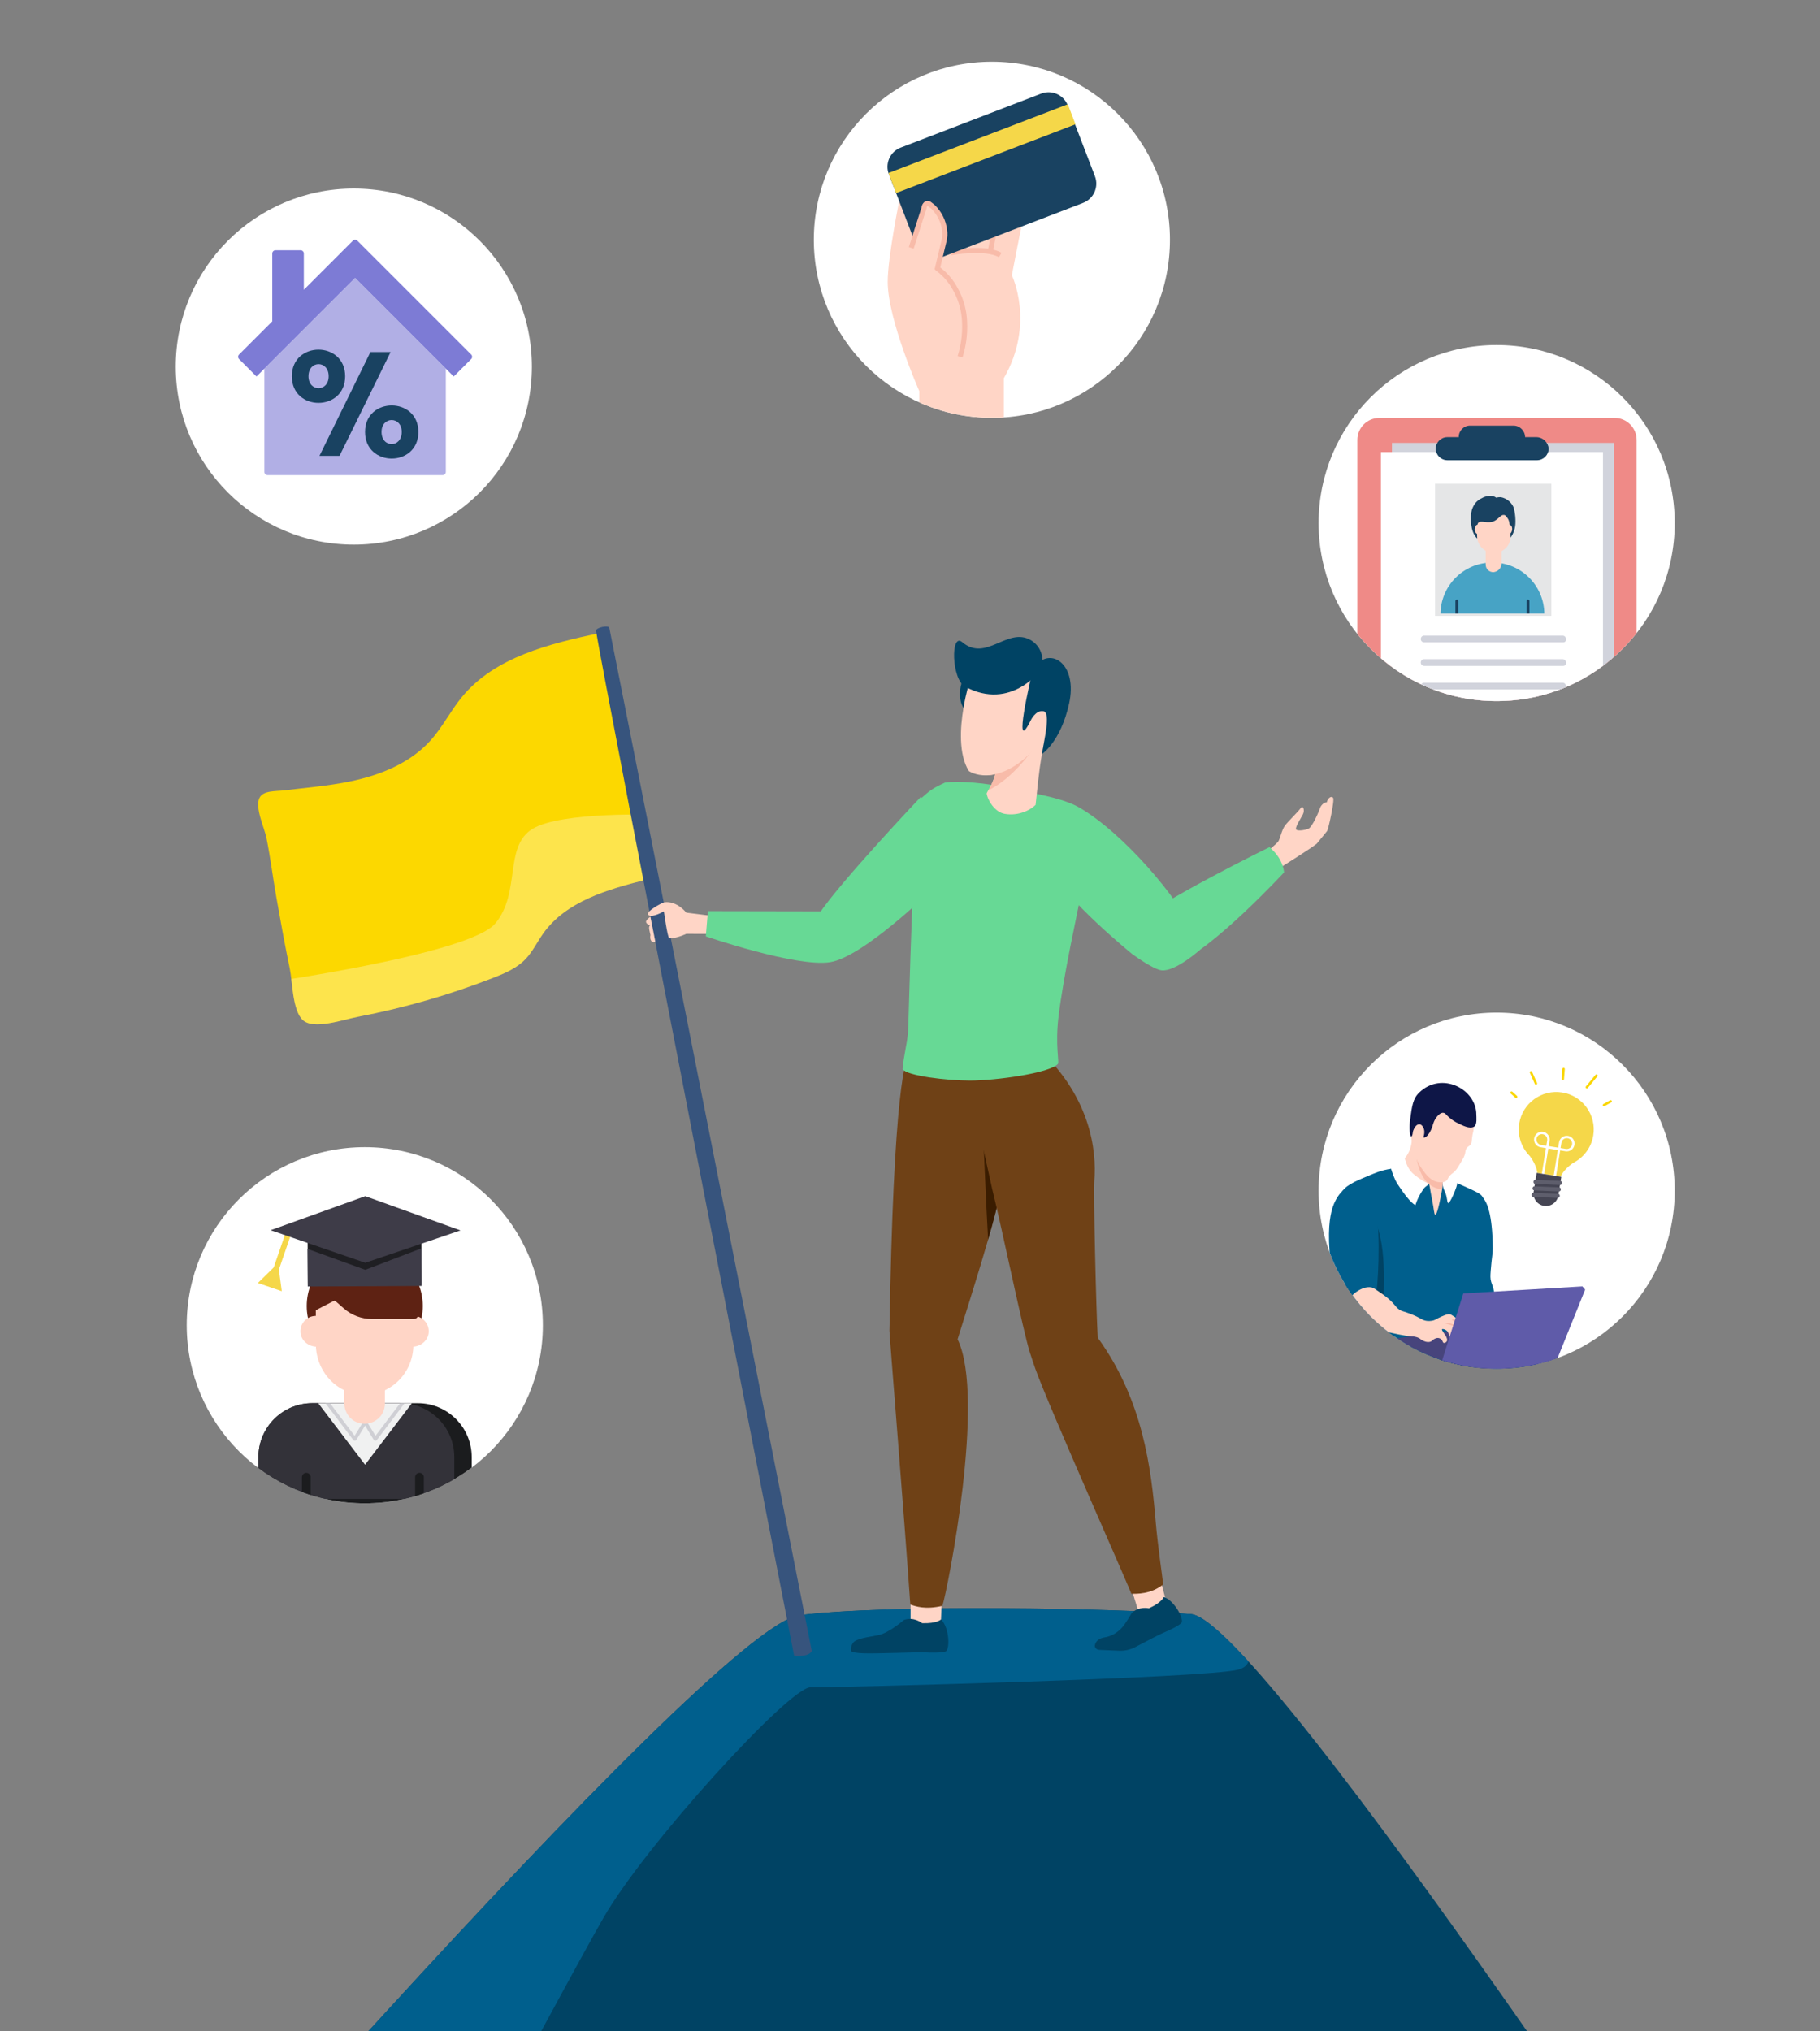 <?xml version="1.0" encoding="utf-8"?>
<!-- Generator: Adobe Illustrator 27.8.0, SVG Export Plug-In . SVG Version: 6.00 Build 0)  -->
<svg version="1.1" id="Layer_1" xmlns="http://www.w3.org/2000/svg" xmlns:xlink="http://www.w3.org/1999/xlink" x="0px" y="0px"
	 viewBox="0 0 444 495.561" style="enable-background:new 0 0 444 495.561;" xml:space="preserve">
<rect x="0" y="0" width="444" height="495.561" fill="#808080" stroke="none"/>
<style type="text/css">
	.st0{fill:#004364;}
	.st1{clip-path:url(#SVGID_00000005234398961650559510000003545487546973079187_);fill:#005F8D;}
	.st2{fill:#FCD800;}
	
		.st3{opacity:0.3;clip-path:url(#SVGID_00000016064581222586080610000016609582717160878269_);fill:#FFFFFF;enable-background:new    ;}
	.st4{fill:#37547D;}
	.st5{fill:#FFD5C6;}
	.st6{fill:#6F4116;}
	.st7{fill:#3A1C00;}
	.st8{fill:#67D995;}
	.st9{fill:#F8BBA9;}
	.st10{fill:#FFFFFF;}
	.st11{clip-path:url(#SVGID_00000031182473454919984140000017578186353015811246_);}
	.st12{fill:#EF8A87;}
	.st13{fill:#D1D3DC;}
	.st14{fill:#194261;}
	.st15{fill:#E5E6E7;}
	.st16{clip-path:url(#SVGID_00000141413496653944893100000001433430664325368236_);}
	.st17{fill:#47A3C5;}
	.st18{fill:#B1AFE5;}
	.st19{fill:#7D7BD5;}
	.st20{fill:none;}
	.st21{clip-path:url(#SVGID_00000049219681283754836920000005423792423025785244_);}
	.st22{fill:#1B1C1E;}
	.st23{fill:#333239;}
	.st24{fill:#F0F1F1;}
	.st25{clip-path:url(#SVGID_00000176028049684991628320000017211958280290324650_);}
	.st26{fill:#CFCFD4;}
	.st27{fill:#5E2213;}
	.st28{fill:#F5D749;}
	.st29{fill:#1F1F23;}
	.st30{fill:#3E3C48;}
	.st31{clip-path:url(#SVGID_00000067939935309707755020000018201825158616230565_);}
	.st32{fill:#005F8D;}
	.st33{fill:#0F2251;}
	.st34{fill:#6198D5;}
	.st35{fill:#081C5E;}
	.st36{fill:#47447C;}
	.st37{fill:#0E1647;}
	.st38{fill:#5F5BA9;}
	.st39{fill:#C26252;}
	.st40{fill:none;stroke:#FFFFFF;stroke-width:0.588;stroke-linecap:round;stroke-linejoin:round;stroke-miterlimit:10;}
	.st41{fill:#454553;}
	.st42{fill:#5E5E6C;}
	.st43{fill:none;stroke:#FAD600;stroke-width:0.588;stroke-linecap:round;stroke-linejoin:round;stroke-miterlimit:10;}
	.st44{display:none;}
	.st45{clip-path:url(#SVGID_00000170957233775282352590000003842117742933813155_);}
	.st46{fill:none;stroke:#F8BBA9;stroke-width:1.241;stroke-miterlimit:10;}
	.st47{fill:#FFD5C6;stroke:#F8BBA9;stroke-width:1.241;stroke-miterlimit:10;}
</style>
<g>
	<g>
		<path id="XMLID_00000178207364869054117750000009917191002445735552_" class="st0" d="M195.079,394.064
			c22.059-2.757,77.519-1.648,95.441-0.269
			c17.923,1.379,141.268,189.147,141.268,189.147H12.211
			C12.211,582.942,173.021,396.822,195.079,394.064z"/>
	</g>
	<g>
		<defs>
			<path id="SVGID_1_" d="M195.079,394.064c22.059-2.757,77.519-1.648,95.441-0.269
				c17.923,1.379,141.268,189.147,141.268,189.147H12.211
				C12.211,582.942,173.021,396.822,195.079,394.064z"/>
		</defs>
		<clipPath id="SVGID_00000092418417086063581590000008652028600355368338_">
			<use xlink:href="#SVGID_1_"  style="overflow:visible;"/>
		</clipPath>
		<path style="clip-path:url(#SVGID_00000092418417086063581590000008652028600355368338_);fill:#005F8D;" d="
			M77.708,597.768c0.839-2.578,59.324-112.187,69.555-129.956
			s45.342-56.232,50.469-56.152s96.778-2.179,104.445-4.333
			c7.666-2.154-3.867-14.964-3.867-14.964s-77.281-7.758-94.511-8.692
			s-41.46-0.357-56.536,10.124C132.186,404.276-23.652,585.787-19.885,594.048
			S77.708,597.768,77.708,597.768z"/>
	</g>
</g>
<g>
	<g>
		<g>
			<g>
				<path id="XMLID_00000183971169256258683690000015228748651063108736_" class="st2" d="M146.462,154.402
					c-12.378,2.649-25.732,5.87-33.767,15.651
					c-2.755,3.353-4.717,7.316-7.609,10.551
					c-4.992,5.585-12.339,8.526-19.675,10.041
					c-5.282,1.091-10.66,1.521-16.005,2.172c-2.144,0.261-5.176-0.008-6.094,1.836
					c-1.175,2.386,1.204,7.313,1.698,9.776c0.971,4.846,1.583,9.782,2.443,14.651
					c1.02,5.775,2.067,11.547,3.259,17.289c0.666,3.206,0.626,10.107,3.152,12.482
					c2.649,2.49,9.814-0.086,13.448-0.783c11.236-2.155,22.277-5.33,32.939-9.478
					c2.868-1.116,5.797-2.36,7.932-4.577c1.755-1.823,2.844-4.171,4.306-6.236
					c5.583-7.892,15.751-10.79,25.123-13.16
					C153.895,194.544,150.179,174.473,146.462,154.402z"/>
			</g>
			<g>
				<defs>
					<path id="SVGID_00000135660624628018632400000003896176607433962909_" d="M146.462,154.402
						c-12.378,2.649-25.732,5.87-33.767,15.651
						c-2.755,3.353-4.717,7.316-7.609,10.551
						c-4.992,5.585-12.339,8.526-19.675,10.041
						c-5.282,1.091-10.66,1.521-16.005,2.172
						c-2.144,0.261-5.176-0.008-6.094,1.836c-1.175,2.386,1.204,7.313,1.698,9.776
						c0.971,4.846,1.583,9.782,2.443,14.651c1.02,5.775,2.067,11.547,3.259,17.289
						c0.666,3.206,0.626,10.107,3.152,12.482c2.649,2.49,9.814-0.086,13.448-0.783
						c11.236-2.155,22.277-5.33,32.939-9.478c2.868-1.116,5.797-2.36,7.932-4.577
						c1.755-1.823,2.844-4.171,4.306-6.236
						c5.583-7.892,15.751-10.79,25.123-13.16
						C153.895,194.544,150.179,174.473,146.462,154.402z"/>
				</defs>
				<clipPath id="SVGID_00000067231422194924955520000009140563396813105051_">
					<use xlink:href="#SVGID_00000135660624628018632400000003896176607433962909_"  style="overflow:visible;"/>
				</clipPath>
				
					<path style="opacity:0.3;clip-path:url(#SVGID_00000067231422194924955520000009140563396813105051_);fill:#FFFFFF;enable-background:new    ;" d="
					M63.583,239.976c0,0,51.027-7.109,57.286-14.717
					c6.26-7.608,2.01-18.688,9.016-23.022
					c7.006-4.334,30.598-3.45,30.598-3.45l0.108,21.074
					c0,0-15.91,2.081-20.528,5.718c-4.619,3.638-1.304,10.828-12.397,15.896
					c-11.093,5.067-58.141,16.735-58.682,13.264
					C68.443,251.268,63.583,239.976,63.583,239.976z"/>
			</g>
		</g>
		<path class="st4" d="M193.742,403.966c0,0-46.999-240.743-48.324-250.088
			c-0.107-0.754,3.066-1.462,3.233-0.705c0.596,2.705,49.398,249.653,49.398,249.653
			C197.154,404.4,193.742,403.966,193.742,403.966z"/>
	</g>
	<path class="st5" d="M162.052,220.137c-0.516,0.072-4.797,2.346-3.851,3.1
		c0.946,0.754,3.769-0.906,3.769-0.906s0.874,6.392,1.281,6.473
		c0.409,0.082,1.521,0.213,4.19-0.978l6.3,0.021v-4.396l-6.304-0.79
		C167.436,222.661,165.166,219.701,162.052,220.137z"/>
	<path class="st5" d="M158.673,223.669c0,0,1.176,5.95,1.194,6.04
		c0.018,0.091-0.815,0.447-1.138-0.463c-0.195-0.551-0.033-1.153-0.033-1.153
		s-0.069-0.141-0.276-1.189c-0.207-1.048,0.185-1.095,0.185-1.095
		s-1.196-0.465-0.963-1.072C157.875,224.13,158.673,223.669,158.673,223.669z"/>
</g>
<g>
	<g>
		<path class="st5" d="M222.148,385.14v11.511c0,0,3.476,0.954,7.36,0l0.545-12.874"/>
		<path class="st0" d="M229.575,395.101c0,0-0.998,1.038-4.608,0.907
			c0,0-2.002-1.649-4.454-0.773c0,0-3.621,3.162-6.187,3.684
			c-2.566,0.522-5.567,0.826-6.263,1.957c-0.696,1.131-0.435,1.87-0.435,1.87
			s-0.174,0.478,2.958,0.609c3.132,0.13,13.179-0.305,14.918-0.218
			c1.74,0.087,4.088,0.13,5.176-0.218
			C231.767,402.574,231.669,397.107,229.575,395.101z"/>
		<path class="st5" d="M274.602,382.997l3.291,10.681c0,0,3.497-0.108,6.829-2.104
			l-3.175-12.102"/>
		<path class="st0" d="M288.197,395.981c-0.783,0.76-2.855,1.73-4.427,2.396
			c-0.868,0.35-3.9,1.951-6.891,3.513c-1.183,0.601-2.515,0.891-3.834,0.836
			l-4.786-0.199c-0.892-0.037-1.191-0.659-1.15-1.046
			c0.105-0.999,0.984-1.805,2.394-2.01c0.35-0.049,0.713-0.144,1.069-0.264
			c1.589-0.535,2.926-1.649,3.874-3.031c0.945-1.378,1.619-2.588,1.619-2.588
			c1.761-1.796,4.215-1.206,4.215-1.206c3.208-1.431,3.629-2.754,3.629-2.754
			C286.597,390.49,289.001,395.222,288.197,395.981z"/>
	</g>
	<path class="st6" d="M244.632,285.431c-0.121,1.897-0.293,3.552-0.517,4.828
		c-0.466,2.793-1.638,7.225-3.052,12.174c-2.449,8.501-5.656,18.52-7.449,24.314
		c6.932,14.192-2.459,61.136-3.698,65.034c-4.184,0.976-6.579,0.126-7.838-0.322
		c-1.478-21.66-5.102-65.777-5.085-66.83c0.962-58.317,3.849-67.82,5.418-68.441
		c3.466-1.293,13.789-4.055,17.842,1.843
		C244.477,264.221,245.149,277.12,244.632,285.431z"/>
	<path class="st7" d="M244.632,285.431c-0.121,1.897-0.293,3.552-0.517,4.828
		c-0.466,2.793-1.638,7.225-3.052,12.174c-0.431-7.018-1.241-26.504-1.241-26.504
		L244.632,285.431z"/>
	<path class="st6" d="M283.778,386.554c-2.934,2.397-6.544,2.334-7.803,2.265
		c0.621,0.861-20.061-45.506-23.406-54.921c-0.207-0.604-1.069-3.121-1.328-3.966
		c-1.586-4.932-6.747-30.067-9.195-39.896l-6.971-31.569
		c0,0-9.515,1.289-2.703,0.892c8.656-0.517,19.451-4.828,19.451-4.828
		c14.42,12.309,15.744,26.464,15.155,33.535
		c-0.238,2.862,0.421,31.235,0.833,38.3
		c11.043,15.197,13.051,31.935,14.151,45.031
		C282.421,376.875,283.522,384.257,283.778,386.554z"/>
	<path class="st8" d="M224.918,194.589c1.766-1.559,2.407-2.193,5.632-3.664
		c2.925-0.485,10.431,0.052,15.666,1.41c6.075,1.575,13.138,2.909,14.184,5.21
		c0.996,2.189,4.489,14.318,3.031,22.05c-0.656,3.478-3.926,18.08-5.185,28.387
		c-0.846,6.923,0.205,11.17-0.145,11.576c-1.951,2.261-15.196,4.075-21.461,4.075
		c-5.576,0-15.372-1.137-16.453-2.801c0.316-3.426,1.076-6.019,1.321-8.798
		C221.752,249.253,222.727,197.102,224.918,194.589z"/>
	<g>
		<path class="st8" d="M224.654,194.409c0,0-19.891,20.987-24.891,28.637
			c0,0,2.894,4.923,7.333,6.808c0,0,22.827-13.461,29.014-18.674"/>
		<path class="st8" d="M200.243,222.334l-27.534-0.05l-0.516,6.155
			c0,0,22.108,7.591,30.307,6.309c8.228-1.286,25.374-18.186,25.374-18.186
			L200.243,222.334z"/>
	</g>
	<path class="st8" d="M263.022,196.855c-4.543-2.549-14.335-3.899-14.335-3.899
		l8.077,19.324c2.535,6.729,19.41,20.446,19.41,20.446l14.519-5.835
		C288.01,219.679,273.886,202.951,263.022,196.855z"/>
	<path class="st5" d="M325.216,194.625c-0.454-0.493-1.127,0.045-1.42,0.75
		c-0.037,0.088-0.084,0.226-0.136,0.393c-0.013-0.003-0.021-0.005-0.021-0.005
		c-0.75-0.045-1.46,0.874-1.618,1.426c-0.158,0.552-1.867,4.656-2.867,5.024
		c-1,0.369-2.972,0.657-2.999,0c-0.026-0.657,1.131-2.473,1.683-3.499
		c0.552-1.026,0.053-2.394-0.526-1.552c-0.579,0.842-2.893,3.051-3.788,4.208
		c-0.894,1.157-1.21,3.367-1.736,3.998c-0.526,0.631-2.394,2.157-2.394,2.157
		l2.784,4.073l-0.443,0.451c0,0,8.023-5.008,9.467-6.181
		c1.186-1.447,2.428-2.914,2.574-3.137
		C324.072,202.28,325.67,195.119,325.216,194.625z"/>
	<path class="st8" d="M312.346,209.872c-0.882-1.728-2.632-3.2-2.632-3.2
		s-26.878,13.185-33.463,19.039c0,0,7.346,10.566,10.679,9.35
		c8.708-3.176,26.331-22.219,26.331-22.219S313.242,211.63,312.346,209.872z"/>
	<g>
		<path class="st5" d="M256.44,173.162c0,0-0.444,2.04-1.067,5.021
			c-0.34,1.691-0.756,3.682-1.164,5.775c-0.807,4.261-1.163,9.021-1.564,12.403
			c-1.188,1.246-4.176,2.778-7.521,2.197c-2.969-0.516-4.514-4.385-4.401-5.07
			c0.164-0.284,0.314-0.542,0.357-0.642c0.42-0.639,1.201-2.02,1.742-3.98
			c0.056-0.137,0.088-0.287,0.133-0.436c0.152-0.587,0.269-1.239,0.363-1.93
			c0.179-1.193,0.224-2.518,0.073-3.965l0.679-0.501l11.105-7.967L256.44,173.162
			z"/>
		<path class="st9" d="M251.031,184.066c0,0,0,0-0.009,0.013
			c-1.635,2.164-5.3,6.467-9.941,8.762c0.413-0.637,1.196-2.013,1.743-3.979
			c-0.722,0.183-1.376,0.264-1.994,0.293c0.051-0.489,0.098-0.999,0.106-1.536
			l0.737-0.398l1.645-0.717l8.662-3.758
			C251.982,182.747,251.656,183.255,251.031,184.066z"/>
		<path class="st0" d="M234.86,165.788c0,0-2.093,5.034,1.116,8.089l1.938-7.726
			L234.86,165.788z"/>
		<path class="st5" d="M252.88,181.973c-0.572,0.734-1.196,1.433-1.849,2.093
			c0,0,0,0-0.009,0.013c-1.086,1.078-2.304,2.047-3.619,2.857
			c-1.695,1.039-3.219,1.632-4.578,1.926c-0.722,0.183-1.376,0.264-1.994,0.293
			c-2.864,0.115-4.482-1.056-4.482-1.056c-2.501-4.089-2.121-10.525-1.293-15.386
			c0.324-1.968,0.732-3.673,1.038-4.869c0.283-1.08,0.494-1.722,0.494-1.722
			c0.013-0.047,0.018-0.081,0.031-0.129c1.439-6.26,9.882-6.109,15.527-2.301
			c0.333,0.226,0.645,0.456,0.952,0.72c1.562,1.227,2.829,2.778,3.549,4.556
			c1.23,3.04,0.247,6.394-1.273,9.215c-0.083,0.15-0.165,0.299-0.248,0.449
			C254.42,179.894,253.613,181.03,252.88,181.973z"/>
		<path class="st0" d="M254.048,163.299c0,0-7.341,10.293-18.621,4.215
			c-3.296-1.776-3.545-13.273-0.688-10.853c5.86,4.962,11.022-3.769,16.715-0.497
			C253.283,157.215,255.019,159.656,254.048,163.299z"/>
		<path class="st0" d="M251.704,164.546c0,0-4.91,20.625-0.267,11.258
			c0,0,1.188-2.617,3.115-2.288c1.928,0.329,0.055,7.419-0.343,10.438
			c0,0,4.572-2.975,6.62-12.342s-4.128-13.524-7.822-9.59L251.704,164.546z"/>
	</g>
	<path class="st8" d="M276.174,232.726c0,0,5.051,3.746,7.181,3.998
		c3.393,0.401,9.428-5.029,9.428-5.029l-11.612-6.333L276.174,232.726z"/>
</g>
<circle class="st10" cx="241.985" cy="58.498" r="43.44"/>
<g>
	<circle class="st10" cx="365.124" cy="127.615" r="43.44"/>
	<g>
		<g>
			<defs>
				<circle id="SVGID_00000145028711044091534970000010314449772018922414_" cx="365.124" cy="127.615" r="43.43"/>
			</defs>
			<clipPath id="SVGID_00000166658578394424418890000009760588841691931315_">
				<use xlink:href="#SVGID_00000145028711044091534970000010314449772018922414_"  style="overflow:visible;"/>
			</clipPath>
			
				<g id="Group_438_00000167356479727120513770000015848575684533336715_" style="clip-path:url(#SVGID_00000166658578394424418890000009760588841691931315_);">
				<path id="Path_858_00000055673380842677603980000000394933647612408482_" class="st12" d="M393.876,191.78h-57.343
					c-2.971,0.008-5.386-2.395-5.394-5.366c-0-0.009-0-0.019,0-0.028
					v-79.037c-0.008-2.971,2.395-5.386,5.366-5.394c0.009-0,0.019-0,0.028,0
					h57.343c2.971-0.008,5.386,2.395,5.394,5.366c0,0.009,0,0.019,0,0.028
					v79.037C399.237,189.351,396.841,191.746,393.876,191.78z"/>
				<g id="Group_426_00000070109200549530084800000009548171288918726320_">
					<g id="Group_425_00000037655043787183010920000011998498480806645175_">
						
							<rect id="Rectangle_227_00000147942664680248969700000007962216113415892871_" x="339.582" y="108.053" class="st13" width="54.176" height="74.698"/>
					</g>
				</g>
				<g id="Group_428_00000037653746766410334650000011199520819526455454_">
					<g id="Group_427_00000116237179145204549910000012776977479821286570_">
						
							<rect id="Rectangle_228_00000155117377518843328310000002546922295224021909_" x="336.885" y="110.281" class="st10" width="54.176" height="77.16"/>
					</g>
				</g>
				<path id="Path_859_00000137092143011009273710000008265693953740075406_" class="st14" d="M374.879,106.646h-2.814
					c-0.021-1.546-1.269-2.794-2.814-2.814h-10.671
					c-1.52,0.031-2.728,1.288-2.697,2.808c0,0.002,0,0.004,0,0.006
					h-2.814c-1.546,0.021-2.794,1.269-2.814,2.814l0,0
					c0.021,1.546,1.269,2.794,2.814,2.814h21.929
					c1.546-0.021,2.794-1.269,2.814-2.814l0,0
					C377.692,107.912,376.43,106.701,374.879,106.646z"/>
				<g id="Group_429_00000065036853516443496670000001428030623370664099_">
					<path id="Path_860_00000057146893684113572790000001481144750105211566_" class="st13" d="M381.329,168.21
						h-33.89c-0.443,0.01-0.81-0.34-0.821-0.783
						c-0-0.013-0-0.025,0-0.038l0,0c-0.01-0.443,0.34-0.81,0.783-0.821
						c0.013-0,0.025-0,0.038,0h33.772c0.443-0.01,0.81,0.34,0.821,0.783
						c0,0.013,0,0.025,0,0.038l0,0c0.09,0.353-0.123,0.713-0.476,0.803
						C381.482,168.211,381.405,168.217,381.329,168.21z"/>
					<path id="Path_861_00000001664339803930215820000004417486174448310159_" class="st13" d="M381.329,156.718
						h-33.89c-0.443,0.01-0.81-0.34-0.821-0.783
						c-0-0.013-0-0.025,0-0.038l0,0c-0.01-0.443,0.34-0.81,0.783-0.821
						c0.013-0,0.025-0,0.038,0h33.772
						c0.443-0.01,0.81,0.34,0.821,0.783c0,0.013,0,0.025,0,0.038l0,0
						c0.09,0.353-0.123,0.713-0.476,0.803
						C381.482,156.719,381.405,156.725,381.329,156.718z"/>
					<path id="Path_862_00000005971557254389693750000017323923871531336337_" class="st13" d="M381.329,162.464h-33.89
						c-0.443,0.01-0.81-0.34-0.821-0.783c-0-0.013-0-0.025,0-0.038l0,0
						c-0.01-0.443,0.34-0.81,0.783-0.821c0.013-0,0.025-0,0.038,0
						h33.772c0.443-0.01,0.81,0.34,0.821,0.783
						c0,0.013,0,0.025,0,0.038l0,0c0.09,0.353-0.123,0.713-0.476,0.803
						C381.482,162.465,381.405,162.471,381.329,162.464z"/>
					<path id="Path_863_00000062892999179052941590000015100732319389124232_" class="st13" d="M381.329,173.956
						h-33.89c-0.443,0.01-0.81-0.34-0.821-0.783
						c-0-0.013-0-0.025,0-0.038l0,0c-0.01-0.443,0.34-0.81,0.783-0.821
						c0.013-0,0.025-0,0.038,0h33.772
						c0.443-0.01,0.81,0.34,0.821,0.783c0,0.013,0,0.025,0,0.038l0,0
						c0.09,0.353-0.123,0.713-0.476,0.803
						C381.482,173.957,381.405,173.963,381.329,173.956z"/>
					<path id="Path_864_00000014616851654076598530000015004059684061350583_" class="st13" d="M365.85,179.702h-18.293
						c-0.443,0.01-0.81-0.34-0.821-0.783c-0-0.013-0-0.025,0-0.038l0,0
						c-0.01-0.443,0.34-0.81,0.783-0.821c0.013-0,0.025-0,0.038,0
						h18.293c0.443-0.01,0.81,0.34,0.821,0.783c0,0.013,0,0.025,0,0.038
						l0,0C366.642,179.321,366.29,179.673,365.85,179.702z"/>
				</g>
				<g id="Group_436_00000060712761114784567010000011056328648069692599_">
					<g id="Group_435_00000162331260067163255270000011663353847304079780_">
						
							<rect id="Rectangle_229_00000116227053899212221560000004260190458299797433_" x="350.093" y="118.009" class="st15" width="28.378" height="32.248"/>
						<g>
							<g>
								<defs>
									
										<rect id="SVGID_00000070098968872418249620000018246969979082541238_" x="349.902" y="117.434" width="28.378" height="32.248"/>
								</defs>
								<clipPath id="SVGID_00000142864487119333144010000010701171320415570603_">
									<use xlink:href="#SVGID_00000070098968872418249620000018246969979082541238_"  style="overflow:visible;"/>
								</clipPath>
								
									<g id="Group_434_00000040551794615524401870000005936037840304506524_" style="clip-path:url(#SVGID_00000142864487119333144010000010701171320415570603_);">
									<g id="Group_430_00000155859259556722502920000008037304171905245346_">
										<path id="Path_865_00000072255789222647184050000009449855815025131147_" class="st17" d="M376.755,154.841
											H351.426v-4.925c-0.029-6.965,5.594-12.635,12.559-12.665
											c0.035-0,0.071-0,0.106,0l0,0
											c6.965-0.029,12.635,5.594,12.665,12.559c0,0.035,0,0.071,0,0.106
											V154.841z"/>
										<path id="Path_866_00000182495211886213562680000006329149575368063364_" class="st14" d="M355.413,155.193
											c-0.17,0.024-0.327-0.094-0.352-0.263c-0.004-0.029-0.004-0.059,0-0.088
											v-8.209c-0-0.194,0.157-0.352,0.351-0.353
											c0.194-0,0.352,0.157,0.353,0.351c0,0.001,0,0.001,0,0.002v8.209
											c0.024,0.17-0.094,0.327-0.263,0.352
											C355.472,155.197,355.443,155.197,355.413,155.193z"/>
										<path id="Path_867_00000133504428840481069690000012093529062213177473_" class="st14" d="M372.768,155.193
											c-0.17,0.024-0.327-0.094-0.352-0.263c-0.004-0.029-0.004-0.059,0-0.088
											v-8.209c-0-0.194,0.157-0.352,0.351-0.353
											c0.194-0,0.352,0.157,0.353,0.351c0,0.001,0,0.001,0,0.002v8.209
											C373.237,155.076,373.003,155.193,372.768,155.193z"/>
									</g>
									<g id="Group_433_00000014593985958057434790000010960429926227123351_">
										<g id="Group_431_00000156574921253210821130000014014389905637107380_">
											<path id="Path_868_00000145741614391123095470000000710924104211175599_" class="st5" d="M364.325,139.597
												L364.325,139.597c-1.023,0.013-1.863-0.806-1.876-1.829
												c-0-0.016-0-0.031,0-0.047v-5.16
												c0.009-0.126,0.109-0.226,0.235-0.235h3.401
												c0.126,0.009,0.226,0.109,0.235,0.235v5.16
												C366.162,138.729,365.341,139.502,364.325,139.597z"/>
										</g>
										<g id="Group_432_00000084527349426625791710000011724540384032208557_">
											<path id="Path_869_00000072963243536830562570000015564628651577607079_" class="st5" d="M364.443,134.906
												L364.443,134.906c-2.255-0.027-4.077-1.849-4.104-4.104v-5.746h8.209v5.746
												c0.014,2.252-1.8,4.09-4.052,4.104
												C364.477,134.906,364.46,134.906,364.443,134.906z"/>
											<path id="Path_870_00000152237512829058593380000008906336432513434255_" class="st14" d="M369.25,123.766
												c0.402,1.293,0.568,3.253,0.392,4.596
												c-0.209,1.602-1.096,2.792-1.096,2.792c0-0.586-0.117-1.055-0.117-1.407
												c-0.117-2.111-0.235-2.814-0.704-3.401
												c-0.235-0.352-0.469-0.704-0.821-0.704
												c-0.704-0.117-1.173,0.821-2.228,1.407
												c-1.759,0.938-3.401-0.352-4.104,0.586
												c-0.406,0.796-0.187,3.746-0.187,3.746s-0.939-0.767-1.317-2.558
												c-0.418-2.16-0.245-3.323,0-4.379c0.431-1.35,1.154-2.314,2.442-2.906
												c0.847-0.502,1.851-0.669,2.814-0.469
												c0.256,0.067,0.496,0.187,0.704,0.352
												c0.381-0.11,0.778-0.15,1.173-0.117
												C367.557,121.581,368.694,122.499,369.25,123.766z"/>
										</g>
									</g>
								</g>
							</g>
						</g>
					</g>
				</g>
				<g id="Group_437_00000045582722649601635920000003976266132139580556_">
					<path id="Path_871_00000162311333023823596540000002526837711455080860_" class="st5" d="M368.882,129.328
						c-0.099,0.597-0.497,1.094-0.895,0.895c-0.478-0.237-0.727-0.775-0.597-1.293
						c0.099-0.597,0.497-1.094,0.895-0.895
						C368.782,128.135,368.981,128.732,368.882,129.328z"/>
					<path id="Path_872_00000075130179485305039390000015650384382674827159_" class="st5" d="M359.771,129.328
						c0.099,0.597,0.497,1.094,0.895,0.895c0.478-0.237,0.727-0.775,0.597-1.293
						c-0.099-0.597-0.497-1.094-0.895-0.895
						C359.97,128.135,359.771,128.732,359.771,129.328z"/>
				</g>
			</g>
		</g>
	</g>
</g>
<g>
	<circle class="st10" cx="86.321" cy="89.439" r="43.44"/>
	<g>
		<g>
			<g>
				<path class="st18" d="M88.562,115.913H65.282c-0.429,0-0.777-0.348-0.777-0.777V95.705
					v-5.774l22.132-22.132l22.132,22.132v5.774v19.431
					c0,0.429-0.348,0.777-0.777,0.777h-5.959"/>
				<path class="st19" d="M114.957,87.594l-4.262,4.262l-1.925-1.925L86.638,67.799
					L64.506,89.931l-1.925,1.925l-4.262-4.262c-0.303-0.303-0.303-0.795,0-1.098
					l8.111-8.111V61.84c0-0.429,0.348-0.777,0.777-0.777h6.145
					c0.429,0,0.777,0.348,0.777,0.777v8.846l11.96-11.96
					c0.303-0.303,0.795-0.303,1.098,0l27.77,27.77
					C115.26,86.799,115.26,87.29,114.957,87.594z"/>
				<path class="st20" d="M108.77,95.705v19.431c0,0.427-0.349,0.777-0.777,0.777h-5.959
					h-13.472H65.282c-0.427,0-0.777-0.349-0.777-0.777V95.705"/>
				<polyline class="st20" points="102.034,112.064 102.034,91.856 88.562,91.856 88.562,112.064 
									"/>
				<rect x="71.242" y="91.856" class="st20" width="11.547" height="13.472"/>
				<path class="st20" d="M108.77,89.931l1.375,1.375c0.303,0.303,0.795,0.303,1.098,0
					l3.713-3.713c0.303-0.303,0.303-0.795,0-1.098L87.187,58.726
					c-0.303-0.303-0.795-0.303-1.098,0l-11.96,11.96v-8.846
					c0-0.429-0.348-0.777-0.777-0.777h-6.145c-0.429,0-0.777,0.348-0.777,0.777
					v16.544l-8.111,8.111c-0.303,0.303-0.303,0.795,0,1.098l3.713,3.713
					c0.303,0.303,0.795,0.303,1.098,0l1.375-1.375l22.132-22.132L108.77,89.931z"/>
			</g>
		</g>
		<g>
			<path class="st14" d="M71.205,91.797c0-8.659,13.006-8.659,13.006,0
				C84.211,100.455,71.205,100.455,71.205,91.797z M80.189,91.797
				c0-3.949-4.927-3.949-4.927,0C75.262,95.674,80.189,95.674,80.189,91.797z
				 M90.369,85.891h4.927l-12.462,25.324h-4.891L90.369,85.891z M89.065,105.383
				c0-8.622,13.006-8.622,13.006,0C102.071,114.041,89.065,114.041,89.065,105.383z
				 M98.014,105.383c0-3.877-4.927-3.877-4.927,0
				C93.087,109.332,98.014,109.332,98.014,105.383z"/>
		</g>
	</g>
</g>
<g>
	<circle class="st10" cx="89.002" cy="323.317" r="43.44"/>
	<g>
		<g>
			<defs>
				<circle id="SVGID_00000115481018349496991600000014810144186052496054_" cx="89.002" cy="323.317" r="43.44"/>
			</defs>
			<clipPath id="SVGID_00000047029347722844260460000003233379670007089569_">
				<use xlink:href="#SVGID_00000115481018349496991600000014810144186052496054_"  style="overflow:visible;"/>
			</clipPath>
			<g style="clip-path:url(#SVGID_00000047029347722844260460000003233379670007089569_);">
				<g>
					<path class="st22" d="M101.936,342.332H76.2c-7.262,0-13.15,5.887-13.15,13.15v11.275
						h52.035v-11.275C115.086,348.22,109.198,342.332,101.936,342.332z"/>
					<path class="st23" d="M97.688,342.332H76.2c-7.262,0-13.15,5.887-13.15,13.15v10.213
						h47.787v-10.213C110.838,348.22,104.951,342.332,97.688,342.332z"/>
					<g>
						<path class="st22" d="M74.732,366.757c-0.587,0-1.062-0.475-1.062-1.062v-5.31
							c0-0.587,0.475-1.062,1.062-1.062c0.587,0,1.062,0.475,1.062,1.062v5.31
							C75.794,366.282,75.319,366.757,74.732,366.757z"/>
					</g>
					<g>
						<path class="st22" d="M102.342,366.757c-0.587,0-1.062-0.475-1.062-1.062v-5.31
							c0-0.587,0.475-1.062,1.062-1.062c0.587,0,1.062,0.475,1.062,1.062v5.31
							C103.404,366.282,102.929,366.757,102.342,366.757z"/>
					</g>
				</g>
				<polygon class="st24" points="77.639,342.332 89.068,357.338 100.498,342.332 				"/>
				<g>
					<g>
						<defs>
							<polygon id="SVGID_00000109722105363826281300000009811766629760032130_" points="77.639,342.332 
								89.068,357.338 100.498,342.332 							"/>
						</defs>
						<clipPath id="SVGID_00000034078575684075819230000010492320020364656795_">
							<use xlink:href="#SVGID_00000109722105363826281300000009811766629760032130_"  style="overflow:visible;"/>
						</clipPath>
						<g style="clip-path:url(#SVGID_00000034078575684075819230000010492320020364656795_);">
							<path class="st26" d="M86.559,351.504c-0.137,0-0.266-0.064-0.348-0.173l-6.863-9.08
								c-0.146-0.194-0.108-0.467,0.084-0.613c0.194-0.147,0.467-0.107,0.613,0.084
								l6.477,8.568l2.068-3.379c0.126-0.208,0.397-0.27,0.601-0.146
								c0.206,0.126,0.271,0.396,0.146,0.601l-2.403,3.927
								c-0.076,0.124-0.207,0.202-0.352,0.209
								C86.573,351.504,86.565,351.504,86.559,351.504z"/>
							<path class="st26" d="M91.578,351.504c0.137,0,0.266-0.064,0.348-0.173l6.863-9.08
								c0.146-0.194,0.108-0.467-0.084-0.613c-0.194-0.147-0.467-0.107-0.613,0.084
								l-6.477,8.568l-2.068-3.379c-0.126-0.208-0.397-0.27-0.601-0.146
								c-0.206,0.126-0.271,0.396-0.146,0.601l2.403,3.927
								c0.076,0.124,0.207,0.202,0.352,0.209
								C91.563,351.504,91.571,351.504,91.578,351.504z"/>
						</g>
					</g>
				</g>
				<circle class="st27" cx="88.993" cy="318.624" r="14.158"/>
				<path class="st5" d="M83.989,342.271v-3.696h9.922v3.897
					c0,3.035-2.827,5.422-6.037,4.76C85.573,346.757,83.989,344.62,83.989,342.271z"/>
				<path class="st5" d="M77.051,327.918v-10.637h23.798v10.822
					c0,7.305-6.288,13.107-13.628,12.05
					C81.286,339.298,77.051,333.914,77.051,327.918z"/>
				<path class="st5" d="M77.296,328.554h1.007v-7.515h-1.253
					c-2.132,0-3.849,1.775-3.754,3.928C73.387,327.018,75.242,328.554,77.296,328.554z"
					/>
				<path class="st5" d="M100.604,328.554h-1.007v-7.515h1.253
					c2.132,0,3.849,1.775,3.754,3.928C104.512,327.018,102.657,328.554,100.604,328.554
					z"/>
				<path class="st27" d="M90.64,305.218h-3.38c-6.312,0-11.43,5.117-11.43,11.43v3.636
					l5.831-3.013l2.241,1.959c1.889,1.651,4.313,2.561,6.821,2.561h10.236
					c0.613,0,1.11-0.497,1.11-1.11C102.07,320.681,100.85,305.316,90.64,305.218z
					"/>
				<g>
					<g>
						<polygon class="st28" points="67.84,308.184 68.75,315.017 62.919,313.012 						"/>
						<g>
							<path class="st28" d="M67.151,310.243c-0.357-0.123-0.546-0.511-0.424-0.868
								l3.111-9.042c0.123-0.357,0.511-0.546,0.868-0.424
								c0.357,0.123,0.546,0.511,0.424,0.868l-3.111,9.042
								C67.896,310.176,67.508,310.366,67.151,310.243z"/>
						</g>
					</g>
					<polygon class="st29" points="102.865,313.337 75.118,313.474 75.044,301.408 
						102.791,301.27 					"/>
					<polygon class="st30" points="102.861,313.736 75.09,313.873 75.044,304.703 89.115,309.794 
						102.816,304.565 					"/>
					<polygon class="st30" points="89.115,308.079 66.025,300.135 89.115,291.833 112.356,300.184 
											"/>
				</g>
			</g>
		</g>
	</g>
</g>
<g>
	<g>
		<circle class="st10" cx="365.124" cy="290.49" r="43.44"/>
		<g>
			<g>
				<defs>
					<circle id="SVGID_00000108271650896912725520000012805086701400269200_" cx="365.124" cy="290.49" r="43.44"/>
				</defs>
				<clipPath id="SVGID_00000111182081597369182030000012219200855162451887_">
					<use xlink:href="#SVGID_00000108271650896912725520000012805086701400269200_"  style="overflow:visible;"/>
				</clipPath>
				<g style="clip-path:url(#SVGID_00000111182081597369182030000012219200855162451887_);">
					<path class="st32" d="M355.159,320.658c2.006,0.179,2.235,1.131,6.953,4.037
						c3.731,2.298,14.462,7.777,15.666,10.996
						c1.195,3.195,0.864,4.421-0.638,3.195c-3.538-2.889-3.378,5.564-7.065,4.763
						c-1.025-0.223-1.661-0.722-2.355-1.234c-2.406-1.775,0.752,0.92-9.196-5.383
						c-8.506-5.389-12.759-8.114-12.785-9.645
						C345.681,324.059,350.878,320.277,355.159,320.658z"/>
					<g>
						<path class="st33" d="M364.022,378.867c0.404-0.981,0.61-1.483,0.903-1.871
							c1.374-1.819,5.407-2.133,7.097-0.452c0.602,0.599,0.333,0.879,1.484,2.839
							c0.301,0.513,0.868,1.47,1.742,2.516c1.15,1.378,1.394,1.19,3.032,2.968
							c1.333,1.446,1.18,1.58,1.936,2.129c0.592,0.431,1.266,0.894,1.366,1.107
							c2.303,4.888-6.652,3.382-12.145,0.403
							c-4.338-2.352-6.587-5.44-6.539-5.731c0.13-0.797,0.114-0.716,0.351-1.586
							C363.388,380.675,363.61,379.87,364.022,378.867z"/>
						<path class="st10" d="M362.897,382.776c0.631,0.639,1.196,1.139,1.641,1.511
							c0.643,0.537,0.584,0.428,2.581,1.936c1.674,1.264,1.882,1.466,2.516,1.807
							c1.039,0.557,2.364,1.522,3.095,1.706c1.586,0.399,8.613,1.743,8.852-1.632
							c0.088,0.112,0.171,0.236,0.247,0.377c0.303,0.557,0.321,1.026,0.323,1.161
							c0.002,0.119-0.001,0.651-0.258,1.097c-0.339,0.588-1.022,0.851-2,1.032
							c-0.863,0.16-2.17,0.297-4.387,0c-1.183-0.159-2.469-0.34-4-0.968
							c-0.672-0.276-1.22-0.5-1.871-0.968c-0.633-0.454-0.835-0.759-1.613-1.29
							c-0.378-0.258-0.477-0.287-1.355-0.774c-1.981-1.101-2.535-1.545-2.839-1.806
							c-0.821-0.708-1.022-1.125-1.097-1.484c-0.05-0.237-0.043-0.438,0.065-1.097
							C362.832,383.164,362.864,382.966,362.897,382.776z"/>
						<g>
							<g>
								<path class="st10" d="M368.596,380.506c0.598-0.356,1.232-0.657,1.885-0.894
									c0.749-0.272,1.529-0.463,2.32-0.568
									c0.093-0.012,0.178,0.055,0.189,0.148v0
									c0.011,0.091-0.054,0.173-0.145,0.185
									c-0.767,0.102-1.523,0.287-2.249,0.551
									c-0.634,0.23-1.248,0.521-1.827,0.867
									c-0.079,0.047-0.181,0.023-0.229-0.055l-0-0
									C368.491,380.66,368.516,380.554,368.596,380.506z"/>
							</g>
							<g>
								<path class="st10" d="M370.376,381.175c0.009-0.008,0.218-0.2,0.447-0.377
									c0.693-0.537,1.522-0.904,2.145-1.131
									c0.088-0.032,0.185,0.015,0.216,0.104l0,0
									c0.03,0.087-0.014,0.181-0.101,0.212
									c-0.6,0.218-1.396,0.57-2.055,1.081
									c-0.217,0.168-0.424,0.357-0.426,0.359c-0.317,0.29-0.606,0.611-0.862,0.955
									c-0.055,0.074-0.157,0.092-0.232,0.039l-0-0
									c-0.077-0.054-0.095-0.161-0.039-0.237
									C369.738,381.818,370.043,381.48,370.376,381.175z"/>
							</g>
							<g>
								<path class="st10" d="M371.239,381.564c0.422-0.109,0.854-0.183,1.286-0.219
									c0.558-0.047,1.122-0.033,1.678,0.042c0.093,0.012,0.157,0.1,0.142,0.193
									l-0,0c-0.014,0.091-0.098,0.152-0.189,0.14
									c-0.531-0.071-1.07-0.084-1.603-0.039c-0.413,0.035-0.825,0.105-1.228,0.209
									c-0.089,0.023-0.18-0.028-0.205-0.116l-0-0
									C371.095,381.682,371.148,381.587,371.239,381.564z"/>
							</g>
							<g>
								<path class="st10" d="M371.31,382.698c0.601-0.762,1.326-1.417,2.158-1.949
									c0.079-0.051,0.185-0.025,0.234,0.055c0.048,0.078,0.024,0.18-0.054,0.229
									c-0.799,0.511-1.496,1.141-2.073,1.873
									c-0.276,0.351-0.526,0.726-0.743,1.119
									c-0.045,0.08-0.144,0.111-0.225,0.068l-0-0
									c-0.083-0.044-0.115-0.147-0.07-0.229
									C370.762,383.455,371.022,383.063,371.31,382.698z"/>
							</g>
							<g>
								<path class="st10" d="M372.355,382.83c0.251-0.127,0.512-0.234,0.778-0.318
									c0.63-0.198,1.29-0.271,1.963-0.217c0.094,0.008,0.162,0.093,0.151,0.186
									l-0,0.001c-0.01,0.091-0.091,0.155-0.183,0.148
									c-0.629-0.05-1.244,0.018-1.831,0.203
									c-0.249,0.078-0.493,0.178-0.727,0.297
									c-0.082,0.041-0.181,0.013-0.225-0.067l-0-0
									C372.236,382.979,372.27,382.874,372.355,382.83z"/>
							</g>
							<g>
								<path class="st10" d="M372.604,383.661c0.561-0.66,1.244-1.192,2.032-1.583
									c0.084-0.042,0.187-0.004,0.226,0.081l0,0
									c0.039,0.083,0.003,0.181-0.08,0.222
									c-0.746,0.37-1.392,0.873-1.923,1.498
									c-0.318,0.374-0.589,0.788-0.807,1.231
									c-0.041,0.082-0.138,0.119-0.221,0.08l-0-0
									c-0.085-0.039-0.123-0.142-0.082-0.226
									C371.981,384.495,372.268,384.057,372.604,383.661z"/>
							</g>
							<g>
								<path class="st10" d="M373.817,384.646c0.452-0.691,1.027-1.282,1.713-1.759
									c0.077-0.054,0.184-0.032,0.236,0.047l0,0
									c0.05,0.077,0.029,0.178-0.046,0.231c-0.649,0.452-1.194,1.012-1.621,1.665
									c-0.262,0.401-0.476,0.833-0.637,1.287
									c-0.031,0.087-0.123,0.134-0.211,0.106l-0-0
									c-0.089-0.029-0.139-0.126-0.108-0.215
									C373.314,385.527,373.54,385.07,373.817,384.646z"/>
							</g>
							<g>
								<path class="st10" d="M373.705,383.961c0.545-0.103,1.097-0.201,1.645-0.292
									c0.356-0.059,0.712-0.116,1.063-0.169c0.092-0.014,0.177,0.05,0.191,0.142
									v0c0.014,0.092-0.049,0.177-0.14,0.191
									c-0.349,0.053-0.704,0.109-1.058,0.168
									c-0.546,0.091-1.096,0.188-1.638,0.291
									c-0.091,0.017-0.178-0.042-0.196-0.134l-0-0
									C373.554,384.066,373.614,383.978,373.705,383.961z"/>
							</g>
							<g>
								<path class="st10" d="M375.249,385.727c0.063-0.075,0.096-0.115,0.149-0.171
									c0.276-0.293,0.532-0.444,0.738-0.566
									c0.042-0.025,0.083-0.049,0.121-0.072c0.226-0.141,0.438-0.326,0.631-0.55
									c0.058-0.067,0.159-0.075,0.229-0.02l0,0
									c0.077,0.06,0.085,0.171,0.021,0.245
									c-0.214,0.247-0.45,0.452-0.703,0.61
									c-0.04,0.025-0.083,0.05-0.128,0.077
									c-0.197,0.116-0.421,0.248-0.664,0.506c-0.048,0.051-0.079,0.088-0.136,0.156
									c-0.19,0.228-0.372,0.477-0.543,0.743
									c-0.05,0.077-0.151,0.102-0.23,0.054h-0
									c-0.08-0.049-0.105-0.155-0.055-0.234
									C374.858,386.227,375.049,385.966,375.249,385.727z"/>
							</g>
							<g>
								<path class="st10" d="M374.457,385.043c0.892-0.265,1.795-0.337,2.686-0.214
									c0.325,0.045,0.649,0.116,0.965,0.213c0.09,0.027,0.138,0.125,0.108,0.214
									l-0,0.001c-0.029,0.087-0.122,0.133-0.21,0.106
									c-0.298-0.091-0.603-0.158-0.909-0.2
									c-0.842-0.117-1.697-0.048-2.542,0.202
									c-0.088,0.026-0.181-0.021-0.209-0.108l-0-0
									C374.317,385.167,374.367,385.07,374.457,385.043z"/>
							</g>
						</g>
					</g>
					<path class="st34" d="M363.647,354.853c0.102-3.474,0.628-7.674,1.678-10.758
						c1.248-3.666,2.284-3.36,3.082-3.845c1.999-1.216,7.415-4.551,9.479-3.145
						c1.93,1.314-0.984,11.133-1.743,12.934c-1.196,2.839-1.546,5-2.096,8.384
						c-0.85,5.24-1.183,15.407-0.558,17.347c0.266,0.826,0.6,1.408,0.262,2.053
						c-0.611,1.166-2.796,1.361-5.168,1.573c-1.999,0.179-4.702-0.714-4.748-1.677
						c-0.101-2.112,0.259-4.758,0.381-6.873c0.053-0.919,0.034-1.266-0.166-5.806
						C363.77,358.655,363.629,355.451,363.647,354.853z"/>
					<path class="st0" d="M346.807,324.785c0.549,1.432,1.372,2.952,2.621,4.349
						c1.179,1.318,2.387,1.109,8.004,3.587c8.875,3.914,11.58,5.184,12.518,7.515
						c0.805,2.002-0.771,2.624-2.187,8.243c-1.229,4.878-1.21,9.044-1.177,15.812
						c0.013,2.835,0.124,4.371,0.168,5.719c0.08,2.462-0.022,5.513-0.578,9.178
						c-1.267-0.305-2.313-0.873-2.342-1.47c-0.101-2.112,0.259-4.758,0.381-6.873
						c0.053-0.919,0.034-1.266-0.166-5.806c-0.281-6.384-0.421-9.589-0.404-10.187
						c0.102-3.474,0.628-7.674,1.678-10.758c0.243-0.715,0.478-1.277,0.705-1.725
						c-1.326-0.422-2.421-1.282-5.446-2.3c-2.574-0.866-7.153-2.051-11.663-2.804
						c-1.115-0.186-2.467-0.386-3.589-1.458c-1.797-1.716-1.709-4.431-1.682-4.935
						C343.767,328.678,345.006,326.482,346.807,324.785z"/>
					<g>
						<path class="st33" d="M349.626,380.988c0.404-0.981,0.61-1.483,0.903-1.871
							c1.374-1.819,5.407-2.133,7.097-0.452c0.602,0.599,0.333,0.879,1.484,2.839
							c0.301,0.513,0.868,1.47,1.742,2.516c1.15,1.378,1.394,1.19,3.032,2.968
							c1.333,1.446,1.181,1.58,1.936,2.129c0.592,0.431,1.265,0.894,1.366,1.107
							c2.303,4.888-6.652,3.382-12.145,0.403
							c-4.338-2.352-6.587-5.44-6.539-5.731c0.13-0.797,0.114-0.716,0.351-1.586
							C348.991,382.796,349.213,381.991,349.626,380.988z"/>
						<path class="st10" d="M348.501,384.897c0.631,0.639,1.196,1.139,1.641,1.511
							c0.643,0.537,0.584,0.428,2.581,1.936c1.674,1.264,1.882,1.466,2.516,1.807
							c1.039,0.557,2.364,1.522,3.095,1.706c1.586,0.399,8.613,1.743,8.852-1.632
							c0.088,0.112,0.171,0.236,0.247,0.377c0.303,0.557,0.321,1.026,0.323,1.161
							c0.002,0.119-0.001,0.651-0.258,1.097c-0.339,0.588-1.022,0.851-2,1.032
							c-0.863,0.16-2.171,0.297-4.387,0c-1.183-0.159-2.469-0.34-4-0.968
							c-0.672-0.276-1.22-0.5-1.871-0.968c-0.633-0.454-0.835-0.759-1.613-1.29
							c-0.378-0.258-0.477-0.287-1.355-0.774c-1.981-1.101-2.535-1.545-2.839-1.807
							c-0.821-0.708-1.022-1.125-1.097-1.484c-0.05-0.236-0.043-0.438,0.065-1.097
							C348.435,385.285,348.468,385.087,348.501,384.897z"/>
						<g>
							<g>
								<path class="st10" d="M354.199,382.627c0.598-0.356,1.232-0.657,1.885-0.894
									c0.749-0.272,1.529-0.463,2.32-0.568
									c0.093-0.012,0.178,0.055,0.189,0.148v0
									c0.011,0.091-0.054,0.173-0.145,0.186
									c-0.767,0.102-1.523,0.287-2.249,0.551
									c-0.634,0.23-1.248,0.521-1.827,0.867
									c-0.079,0.047-0.181,0.023-0.229-0.055l-0-0
									C354.094,382.781,354.119,382.675,354.199,382.627z"/>
							</g>
							<g>
								<path class="st10" d="M355.979,383.296c0.009-0.008,0.218-0.2,0.447-0.377
									c0.693-0.537,1.522-0.904,2.145-1.131c0.088-0.032,0.185,0.015,0.216,0.103
									l0,0c0.03,0.087-0.014,0.181-0.101,0.212
									c-0.599,0.218-1.396,0.57-2.055,1.081
									c-0.217,0.168-0.424,0.357-0.426,0.359
									c-0.317,0.29-0.606,0.611-0.862,0.955
									c-0.055,0.074-0.157,0.092-0.232,0.039l-0-0
									c-0.077-0.054-0.095-0.161-0.039-0.237
									C355.342,383.939,355.646,383.601,355.979,383.296z"/>
							</g>
							<g>
								<path class="st10" d="M356.842,383.685c0.422-0.109,0.854-0.183,1.286-0.219
									c0.558-0.047,1.122-0.033,1.678,0.042c0.093,0.012,0.157,0.1,0.142,0.193
									l-0,0c-0.014,0.091-0.098,0.152-0.189,0.14
									c-0.531-0.071-1.07-0.084-1.603-0.039c-0.413,0.035-0.825,0.105-1.228,0.209
									c-0.089,0.023-0.18-0.028-0.205-0.116l-0-0
									C356.698,383.803,356.751,383.708,356.842,383.685z"/>
							</g>
							<g>
								<path class="st10" d="M356.913,384.819c0.601-0.762,1.326-1.417,2.158-1.949
									c0.079-0.051,0.185-0.025,0.234,0.055h0
									c0.048,0.078,0.023,0.18-0.054,0.229
									c-0.799,0.511-1.496,1.141-2.073,1.873
									c-0.276,0.35-0.526,0.726-0.743,1.119
									c-0.045,0.08-0.144,0.111-0.225,0.068l-0-0
									c-0.083-0.044-0.115-0.147-0.07-0.229
									C356.365,385.576,356.625,385.185,356.913,384.819z"/>
							</g>
							<g>
								<path class="st10" d="M357.959,384.952c0.251-0.127,0.512-0.234,0.778-0.318
									c0.63-0.198,1.29-0.271,1.963-0.217
									c0.094,0.007,0.162,0.093,0.151,0.186l-0,0.001
									c-0.01,0.091-0.091,0.155-0.183,0.148
									c-0.629-0.05-1.244,0.018-1.831,0.203
									c-0.249,0.078-0.493,0.178-0.727,0.297
									c-0.082,0.041-0.181,0.013-0.225-0.067l-0-0
									C357.839,385.1,357.873,384.995,357.959,384.952z"/>
							</g>
							<g>
								<path class="st10" d="M358.208,385.782c0.561-0.66,1.244-1.192,2.032-1.583
									c0.084-0.042,0.187-0.004,0.226,0.081l0,0
									c0.039,0.083,0.003,0.181-0.08,0.221
									c-0.746,0.37-1.392,0.873-1.923,1.498
									c-0.318,0.374-0.589,0.788-0.807,1.231
									c-0.041,0.082-0.138,0.119-0.221,0.08l-0-0
									c-0.085-0.039-0.123-0.142-0.082-0.226
									C357.584,386.616,357.871,386.178,358.208,385.782z"/>
							</g>
							<g>
								<path class="st10" d="M359.421,386.767c0.452-0.691,1.027-1.282,1.713-1.759
									c0.077-0.054,0.184-0.032,0.236,0.047l0,0
									c0.05,0.077,0.029,0.178-0.046,0.231
									c-0.649,0.452-1.194,1.012-1.621,1.665
									c-0.262,0.401-0.476,0.833-0.637,1.287
									c-0.031,0.087-0.123,0.134-0.211,0.106l-0-0
									c-0.089-0.029-0.139-0.126-0.108-0.215
									C358.917,387.649,359.144,387.191,359.421,386.767z"/>
							</g>
							<g>
								<path class="st10" d="M359.308,386.082c0.545-0.103,1.097-0.201,1.645-0.292
									c0.356-0.059,0.712-0.116,1.063-0.169c0.092-0.014,0.177,0.05,0.191,0.142
									v0c0.014,0.092-0.049,0.177-0.14,0.191
									c-0.349,0.053-0.704,0.109-1.058,0.168
									c-0.546,0.091-1.096,0.188-1.638,0.291
									c-0.091,0.017-0.178-0.042-0.196-0.134l-0-0
									C359.157,386.187,359.217,386.099,359.308,386.082z"/>
							</g>
							<g>
								<path class="st10" d="M360.852,387.848c0.063-0.075,0.096-0.115,0.149-0.171
									c0.276-0.293,0.532-0.444,0.738-0.566c0.042-0.025,0.083-0.049,0.121-0.072
									c0.226-0.141,0.438-0.326,0.631-0.55
									c0.058-0.067,0.159-0.075,0.229-0.02
									c0.077,0.06,0.085,0.172,0.021,0.245
									c-0.214,0.247-0.45,0.452-0.703,0.61
									c-0.04,0.025-0.083,0.05-0.128,0.077
									c-0.197,0.116-0.421,0.249-0.664,0.506
									c-0.048,0.051-0.079,0.088-0.136,0.156
									c-0.19,0.228-0.372,0.477-0.543,0.743
									c-0.05,0.077-0.151,0.102-0.23,0.054l-0-0
									c-0.08-0.049-0.105-0.155-0.055-0.234
									C360.462,388.348,360.652,388.087,360.852,387.848z"/>
							</g>
							<g>
								<path class="st10" d="M360.06,387.165c0.892-0.265,1.795-0.337,2.686-0.214
									c0.325,0.045,0.648,0.116,0.965,0.213c0.09,0.027,0.138,0.125,0.108,0.214
									l-0,0.001c-0.029,0.087-0.122,0.133-0.21,0.106
									c-0.298-0.091-0.603-0.158-0.909-0.2
									c-0.842-0.117-1.697-0.048-2.542,0.202
									c-0.088,0.026-0.181-0.021-0.209-0.108l-0-0
									C359.921,387.288,359.97,387.191,360.06,387.165z"/>
							</g>
						</g>
					</g>
					<path class="st32" d="M339.121,323.799c2.222-0.141,2.114,0.753,10.206,4.822
						c1.87,0.94,15.134,6.28,14.811,12.474c-0.04,0.765-3.103,0.897-4.269,1.657
						c-0.946,0.616-3.116,1.99-6.168,2.019c-2.804,0.026-3.157-1.113-7.514-2.579
						c-2.574-0.866-7.153-2.051-11.663-2.804c-1.115-0.186-2.467-0.386-3.589-1.458
						c-1.797-1.716-1.709-4.431-1.682-4.935
						C329.492,328.549,334.321,324.103,339.121,323.799z"/>
					<path class="st32" d="M349.25,356.974c0.102-3.474,0.628-7.674,1.678-10.758
						c1.248-3.666,2.284-3.36,3.082-3.845c1.999-1.216,7.415-4.551,9.479-3.145
						c1.93,1.314-0.984,11.133-1.743,12.934c-1.196,2.839-1.546,5-2.096,8.384
						c-0.85,5.24-1.183,15.407-0.558,17.347
						c0.266,0.826,0.6,1.408,0.262,2.053c-0.611,1.166-2.796,1.361-5.168,1.573
						c-1.998,0.179-4.702-0.714-4.748-1.677c-0.101-2.112,0.259-4.758,0.381-6.873
						c0.053-0.919,0.034-1.266-0.166-5.806
						C349.373,360.777,349.233,357.572,349.25,356.974z"/>
					<path class="st32" d="M361.271,292.173c0.499,0.012,0.125-0.433,0.499,0.012
						c1.024,1.218,2.305,3.913,2.417,12.269c0.018,1.303-0.261,2.29-0.505,5.495
						c-0.101,1.331-0.132,1.974,0.112,2.804c0.19,0.644,0.474,1.158,0.673,2.243
						c0.122,0.664,0.246,1.381-0.056,1.57c-0.261,0.163-0.598-0.22-1.29-0.449
						c-1.004-0.332-1.938-0.069-2.579,0.112c-1.618,0.457-1.946,1.33-2.523,1.178
						c-1.12-0.296-1.071-3.902-1.065-4.206
						C357.085,306.547,358.554,292.109,361.271,292.173z"/>
					<polygon class="st35" points="379.171,333.375 351.42,335.5 351.42,329.282 
						380.461,329.618 					"/>
					<path class="st32" d="M328.019,296.845c-0.176-2.996-1.631-4.595-0.362-6.427
						c1.051-1.518,3.979-2.635,7.166-3.966c2.357-0.984,3.88-1.205,4.411-1.271
						c0.461-0.058,1.625-0.181,3.664,0c0.665,0.059,2.706,0.264,6.28,1.271
						c0.928,0.261,4.252,1.223,8.598,3.215c2.204,1.01,3.315,1.527,3.738,2.094
						c1.451,1.943,0.467,4.326-1.047,10.617
						c-1.573,6.539-3.003,16.507-3.888,21.009c-0.194,0.988-0.446,2.182-1.421,2.841
						c-1.315,0.889-3.003,0.167-4.935-0.299c-3.492-0.843-6.904-0.642-9.047-0.149
						c-5.273,1.213-8.393,5.469-8.598,5.757c-1.939,2.724-2.759,5.931-3.337,5.371
						c-0.811-0.785-1.716-9.436-1.747-9.857c-0.097-1.311-0.26-4.28,0.075-8.15
						c0.293-3.379,0.668-4.01,1.196-9.047c0.306-2.917,0.457-4.406,0.374-5.907
						C328.953,300.584,328.214,300.165,328.019,296.845z"/>
					<path class="st0" d="M328.019,296.845c-0.175-2.976-1.61-4.573-0.386-6.39
						c2.012,0.309,4.222,1.083,5.95,2.826c2.064,2.082,1.795,3.735,2.703,6.815
						c2.587,8.774,0.332,18.989,1.704,26.866
						c-3.327,1.726-5.251,4.35-5.41,4.574c-1.939,2.724-2.759,5.931-3.337,5.371
						c-0.811-0.785-1.716-9.436-1.747-9.857c-0.097-1.311-0.26-4.28,0.075-8.15
						c0.293-3.379,0.668-4.01,1.196-9.047c0.306-2.917,0.457-4.406,0.374-5.907
						C328.953,300.584,328.214,300.165,328.019,296.845z"/>
					<path class="st5" d="M343.944,280.472c0.627-1.674,0.287-2.402,0.897-2.766
						c1.958-1.169,8.734,4.372,7.925,7.85c-0.25,1.074-0.675,1.098-0.805,2.864
						c-0.032,0.434,0,1.348-0.43,3.413c-0.134,0.641,0.94,0.475,1.235,1.05
						c0.376,0.733,0.793,2.065,0.374,2.916c-0.714,1.451-3.716,1.218-3.963,1.196
						c-5.396-0.475-10.655-7.833-9.121-11.514
						C340.794,283.71,342.829,283.448,343.944,280.472z"/>
					<path class="st32" d="M338.292,285.843c0.941-0.661,2.947-1.84,3.757-2.588
						c0.615,1.798,1.52,4.013,3.464,4.694c1.116,0.391,2.491,0.858,2.987,0.784
						c0.258-0.039,0.332,1.355,0.901,4.113c0.461,2.234,0.439,3.472,0.748,3.514
						c0.246,0.033,0.689-0.937,1.55-5.379c0.078,0.255,0.886,0.057,1.024,0.32
						c0.304,0.579,1.242,1.645,1.538,2.22c0.376,0.733-0.313,2.65-0.732,3.501
						c-0.714,1.451-4.149,1.404-4.396,1.382
						C343.738,297.929,335.029,288.134,338.292,285.843z"/>
					<path class="st10" d="M353.471,286.777c0.627,0,1.851,1.304,2.018,1.894
						c0.145,0.513-1.701,4.948-2.175,4.847c-0.359-0.076-0.161-1.595-0.96-3.103
						c-0.393-0.741-0.393-1.676-0.393-1.996
						C351.962,288.103,353.172,286.777,353.471,286.777z"/>
					<path class="st32" d="M330.785,289.518c1.323,0.333,2.232,1.025,2.766,1.57
						c1.441,1.472,1.892,3.222,2.093,4.112c1.294,5.715,0.446,20.316,0.006,20.372
						c-1.815,0.232-3.409,5.861-6.167,4.94c-0.45-0.151-1.939-1.861-3.26-5.798
						c-1.343-4.006-1.711-7.408-1.869-9.57
						c-0.466-6.394,0.364-9.396,0.822-10.766
						C325.733,292.717,327.738,288.752,330.785,289.518z"/>
					<path class="st9" d="M352.766,285.556c-0.25,1.074-0.675,1.098-0.805,2.864
						c-0.017,0.228-0.08,1.138-0.138,1.729
						c-6.639-0.456-6.703-10.822-6.639-12.572
						C347.486,277.109,353.533,282.259,352.766,285.556z"/>
					<polygon class="st36" points="376.168,331.836 351.42,335.5 340.485,327.853 
						340.579,326.528 377.14,321.518 					"/>
					<path class="st5" d="M345.215,269.406c0.537-1.371,1.024-2.617,2.243-3.589
						c2.683-2.139,6.435-0.982,6.953-0.822c0.813,0.251,3.338,1.029,4.486,3.29
						c0.623,1.228,0.677,2.571,0.748,4.336c0.047,1.181-0.041,2.14-0.075,2.467
						c-0.143,1.395-0.292,1.152-0.449,2.617c-0.091,0.848-0.069,1.196-0.374,1.57
						c-0.316,0.388-0.663,0.413-0.972,0.897c-0.239,0.375-0.265,0.726-0.299,0.972
						c-0.122,0.871-0.506,1.504-1.271,2.766c-0.71,1.171-1.065,1.756-1.72,2.243
						c-0.201,0.149-0.548,0.378-0.897,0.822c-0.369,0.47-0.372,0.713-0.598,0.972
						c-0.564,0.644-1.735,0.494-2.094,0.449c-1.821-0.232-3.067-1.922-3.888-3.065
						c-1.902-2.65-2.356-5.328-2.542-6.505c-0.276-1.745-0.208-3.093-0.15-4.262
						C344.403,272.872,344.483,271.276,345.215,269.406z"/>
					<path class="st37" d="M346.224,266.565c5.528-5.321,13.988-0.797,13.944,5.383
						c-0.004,0.493,0.242,2.437-0.51,2.904c-1.153,0.715-2.966-0.35-3.976-0.81
						c-0.542-0.247-1.845-0.986-2.841-2.093c-0.132-0.147-0.339-0.39-0.673-0.449
						c-0.69-0.121-1.354,0.647-1.57,0.897c-0.723,0.835-0.927,1.69-1.121,2.318
						c-0.776,2.506-2.362,3.557-2.393,2.243c-0.024-1.013-0.231-1.549-0.523-1.944
						c-0.212-0.286-0.364-0.491-0.598-0.523c-0.879-0.121-1.245,2.876-1.698,2.766
						c-0.356-0.087-0.503-2.254-0.246-4.112
						C344.466,269.909,344.674,268.057,346.224,266.565z"/>
					<path class="st10" d="M342.517,282.403c0.348-0.106,0.317,2.381,2.436,4.124
						c1.396,1.149,2.65,1.905,3.548,2.204c0.445,0.148-0.711,0.589-1.23,1.347
						c-1.589,2.322-1.944,3.925-1.944,3.925s-1.124-0.125-4.374-5.122
						c-0.766-1.178-1.324-2.857-1.576-3.704c-0.1-0.335-0.003-0.697,0.251-0.937
						C340.195,283.702,341.3,282.773,342.517,282.403z"/>
					<path class="st5" d="M334.635,314.098c0.436,0.097,0.982,0.476,2.075,1.234
						c1.046,0.726,2.209,1.532,3.365,2.86c0.508,0.583,0.736,0.947,1.346,1.346
						c0.564,0.369,0.77,0.32,1.907,0.729c0.764,0.275,1.932,0.696,3.196,1.402
						c0.361,0.202,0.647,0.38,1.121,0.505c0.204,0.054,0.839,0.201,1.682,0.056
						c0.892-0.153,0.976-0.455,2.411-1.065c1.023-0.435,1.546-0.65,2.075-0.505
						c0.191,0.052,0.56,0.297,1.29,0.785c0.67,0.448,1.005,0.671,1.065,0.729
						c0.964,0.918,1.249,2.669,0.673,3.196c-0.163,0.149-0.374,0.182-0.673,0.505
						c-0.212,0.229-0.231,0.347-0.393,0.561c-0.062,0.082-0.593,0.783-1.121,0.729
						c-0.553-0.056-0.918-0.919-1.122-1.402c-0.202-0.478-0.142-0.581-0.336-0.841
						c-0.432-0.579-1.266-0.795-1.402-0.617c-0.079,0.104,0.116,0.405,0.505,1.009
						c0.328,0.509,0.431,0.581,0.561,0.897c0.137,0.333,0.283,0.692,0.112,1.009
						c-0.152,0.282-0.531,0.489-0.785,0.393c-0.274-0.104-0.172-0.475-0.561-0.841
						c-0.052-0.049-0.299-0.273-0.673-0.336c-0.408-0.07-0.74,0.09-1.009,0.224
						c-0.531,0.265-0.472,0.442-0.841,0.617c-0.863,0.409-1.967-0.191-2.131-0.28
						c-0.381-0.207-0.341-0.289-0.729-0.505c-0.749-0.417-1.476-0.437-1.738-0.449
						c-1.709-0.078-4.892-0.82-5.944-1.065c-1.701-0.396-2.966-1.068-5.495-2.411
						c-2.941-1.562-4.412-2.342-4.598-3.308
						C328.016,316.918,331.976,313.507,334.635,314.098z"/>
					<g>
						<g>
							<path class="st9" d="M352.504,322.867v-0c0.004-0.094,0.084-0.168,0.178-0.162
								c0.388,0.025,0.769,0.087,1.136,0.184c0.494,0.13,0.824,0.285,0.981,0.463
								c0.321,0.364,0.31,0.836,0.304,1.063l-0.003,0.128
								c-0.013,0.524-0.024,0.98,0.382,2.098c0.031,0.086-0.013,0.182-0.099,0.215
								c-0.088,0.033-0.186-0.013-0.218-0.101
								c-0.427-1.178-0.415-1.685-0.402-2.22l0.003-0.128
								c0.005-0.198,0.014-0.568-0.22-0.833c-0.063-0.071-0.252-0.212-0.814-0.36
								"/>
						</g>
						<g>
							<path class="st9" d="M354.26,321.975c0.018-0.097,0.117-0.158,0.212-0.131
								c0.217,0.062,0.418,0.157,0.598,0.285c0.281,0.2,0.43,0.422,0.603,0.679
								c0.013,0.019,0.321,0.48,0.504,0.969c0.241,0.645,0.316,1.424,0.199,1.972
								c-0.021,0.097-0.123,0.152-0.217,0.121l-0-0
								c-0.083-0.027-0.129-0.112-0.111-0.197c0.102-0.482,0.031-1.199-0.186-1.779
								c-0.169-0.451-0.465-0.895-0.468-0.9c-0.178-0.265-0.298-0.436-0.519-0.592
								c-0.149-0.106-0.316-0.185-0.497-0.236
								c-0.083-0.023-0.133-0.107-0.117-0.192V321.975z"/>
						</g>
					</g>
					<polygon class="st38" points="386.037,313.842 386.71,314.628 379.171,333.375 
						351.42,335.5 351.816,334.612 351.12,334.136 356.995,315.554 					"/>
					<g>
						<g>
							<path class="st5" d="M346.273,274.287c0.706,0.027,1.067,1.034,1.085,1.088
								c0.523,1.519-0.727,3.815-1.559,3.791
								c-0.749-0.022-1.526-1.93-1.002-3.393
								C345.016,275.16,345.594,274.261,346.273,274.287z"/>
						</g>
						<g>
							<path class="st39" d="M345.973,277.824c0.018,0.037,0.03,0.061,0.029,0.064
								C346.003,277.888,345.99,277.861,345.973,277.824z"/>
						</g>
						<g>
							<path class="st39" d="M345.322,278.855l0,0L345.322,278.855z"/>
						</g>
					</g>
				</g>
			</g>
		</g>
	</g>
	<g>
		<path class="st28" d="M388.696,277.015c0.803-4.989-2.59-9.68-7.575-10.482
			c-4.985-0.802-9.683,2.586-10.486,7.574c-0.489,3.04,0.581,5.967,2.618,7.975
			l-0.004-0.001c1.804,2.496,1.772,4.1,1.772,4.1l0.058,0.009l5.597,0.901
			l0.058,0.009c0,0,0.473-1.533,2.969-3.337
			C386.271,282.498,388.207,280.052,388.696,277.015z"/>
		<path class="st40" d="M376.303,287.227l1.44-8.947c0.142-0.879-0.456-1.707-1.336-1.848
			s-1.707,0.456-1.848,1.336c-0.142,0.879,0.456,1.707,1.336,1.848l6.077,0.978
			c0.879,0.142,1.707-0.456,1.848-1.336s-0.456-1.707-1.336-1.848
			c-0.879-0.142-1.707,0.456-1.848,1.336l-1.44,8.947"/>
		<path class="st41" d="M380.89,287.123l-6.011-0.968l-0.665,4.133l0.031,0.005
			c-0.041,0.132-0.075,0.27-0.098,0.413c-0.267,1.662,0.86,3.222,2.522,3.49
			c1.662,0.268,3.222-0.86,3.49-2.522c0.023-0.143,0.034-0.285,0.036-0.423
			l0.031,0.005L380.89,287.123z"/>
		<path class="st42" d="M381.069,288.578l-0.007,0.09c-0.016,0.248-0.217,0.438-0.45,0.428
			l-6.113-0.261c-0.233-0.01-0.41-0.217-0.398-0.465l0.007-0.09
			c0.016-0.248,0.217-0.438,0.45-0.428l6.113,0.261
			C380.907,288.123,381.085,288.331,381.069,288.578z"/>
		<path class="st42" d="M380.779,290.157l-0.007,0.09c-0.016,0.248-0.214,0.438-0.447,0.429
			l-6.05-0.259c-0.233-0.01-0.406-0.216-0.394-0.465l0.007-0.09
			c0.016-0.248,0.214-0.438,0.447-0.429l6.054,0.259
			C380.618,289.702,380.795,289.909,380.779,290.157z"/>
		<path class="st42" d="M380.524,291.737l-0.007,0.09c-0.016,0.248-0.214,0.439-0.447,0.429
			l-6.05-0.259c-0.233-0.01-0.406-0.216-0.394-0.465l0.007-0.09
			c0.016-0.248,0.214-0.438,0.447-0.429l6.054,0.259
			C380.363,291.282,380.54,291.493,380.524,291.737z"/>
	</g>
	<line class="st43" x1="381.266" y1="263.272" x2="381.455" y2="260.811"/>
	<line class="st43" x1="369.891" y1="267.602" x2="368.766" y2="266.58"/>
	<line class="st43" x1="374.716" y1="264.346" x2="373.497" y2="261.618"/>
	<line class="st43" x1="387.128" y1="265.25" x2="389.466" y2="262.421"/>
	<line class="st43" x1="391.297" y1="269.616" x2="392.928" y2="268.699"/>
</g>
<g id="gird_00000053503072985088427980000007380846470189008552_" class="st44">
</g>
<g>
	<defs>
		<circle id="SVGID_00000181057949092833531300000012952837173029299073_" cx="241.985" cy="58.498" r="43.44"/>
	</defs>
	<clipPath id="SVGID_00000029041259120868618210000000976538990669715130_">
		<use xlink:href="#SVGID_00000181057949092833531300000012952837173029299073_"  style="overflow:visible;"/>
	</clipPath>
	<g style="clip-path:url(#SVGID_00000029041259120868618210000000976538990669715130_);">
		<g>
			<g id="P2_why_3_00000052099895182361467120000006323264344333009332_" transform="translate(-36.925 -44.725)">
				<path id="Path_757_00000009572452202548366290000014986795864266069153_" class="st5" d="M283.78,111.883
					c0,0,5.738,11.766-1.961,25.129v9.587c0,0.145-20.626,0-20.626,0v-6.464
					c0,0-7.698-17.43-7.698-26.654c0-6.028,2.905-20.263,2.905-20.263l3.559,9.587
					l2.687-8.425l0.073-0.073c0.274-0.274,0.707-0.305,1.017-0.073
					c0,0,5.81,3.341,2.978,12.928c0,0,3.05-1.162,6.682-2.615
					c0.145-0.073,0.363-0.145,0.508-0.218c1.598-0.654,3.268-1.307,4.939-1.888
					c0.145-0.073,0.363-0.145,0.508-0.218c3.704-1.453,6.827-2.687,6.9-2.687
					C286.104,99.754,283.78,111.883,283.78,111.883z"/>
				<path id="Path_758_00000113321816895933070130000012111624587478050217_" class="st46" d="M280.947,106.945
					c-3.631-2.106-11.983-0.581-12.056-0.581"/>
				<g id="Group_346_00000112597997786006029430000002239490162214116792_">
					
						<line id="Line_27_00000096042978204561808210000010554301018334763147_" class="st46" x1="279.277" y1="102.296" x2="278.551" y2="105.855"/>
				</g>
				<g id="Group_347_00000141451228563781517710000010209767651974780061_">
					<path id="Path_760_00000172415403870129642790000011538481464401607319_" class="st14" d="M301.138,94.235
						l-34.207,13.145c-2.577,1.016-5.49-0.25-6.506-2.827
						c-0.01-0.026-0.02-0.052-0.03-0.078l-6.609-17.213
						c-1.016-2.577,0.25-5.49,2.827-6.506c0.026-0.01,0.052-0.02,0.078-0.03
						L290.897,67.581c2.577-1.016,5.49,0.25,6.506,2.827
						c0.01,0.026,0.02,0.052,0.03,0.078l6.609,17.213
						c1.008,2.596-0.28,5.518-2.876,6.525
						C301.157,94.227,301.147,94.231,301.138,94.235z"/>
					
						<rect id="Rectangle_198_00000176742030254264946010000017910768075881186990_" x="252.988" y="78.328" transform="matrix(0.934 -0.358 0.358 0.934 -10.655 104.348)" class="st28" width="46.844" height="5.229"/>
				</g>
				<path id="Path_761_00000075121682215819859050000004450839289105007238_" class="st47" d="M271.143,131.783
					c0.993-3.142,1.339-6.453,1.017-9.732c-0.247-2.346-0.963-4.618-2.106-6.682
					c-1.044-2.006-2.535-3.746-4.358-5.084l-0.073-0.073l1.598-6.682
					c0.236-0.876,0.285-1.791,0.145-2.687c-0.274-2.155-1.273-4.152-2.832-5.665
					l-0.944-0.726c-0.22-0.147-0.506-0.147-0.726,0
					c-0.308,0.25-0.494,0.62-0.508,1.017l0,0l-3.123,9.732"/>
			</g>
		</g>
	</g>
</g>
</svg>
